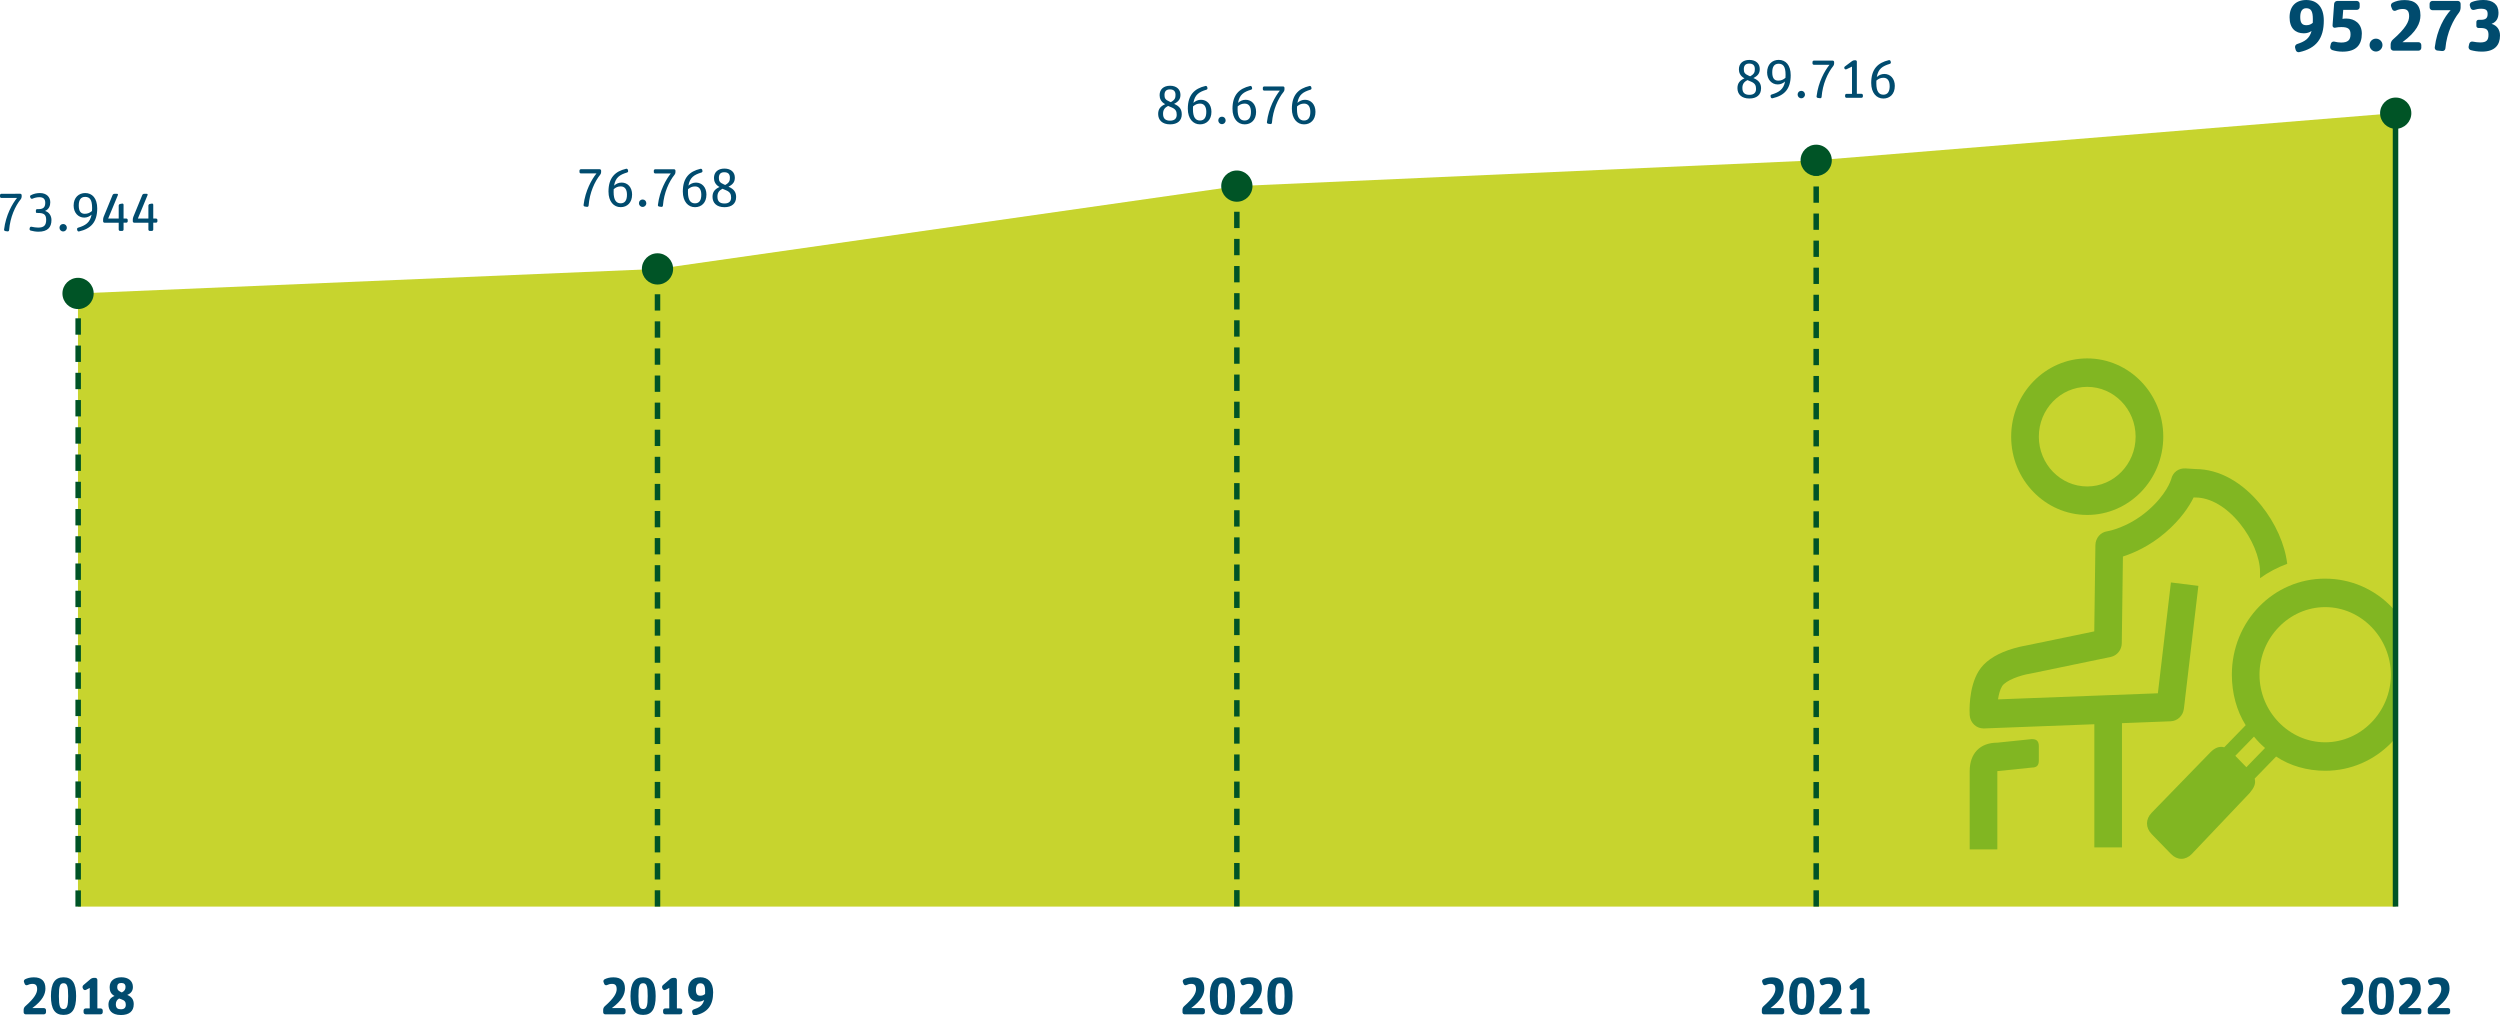 <?xml version="1.0" encoding="UTF-8"?>
<svg xmlns="http://www.w3.org/2000/svg" xmlns:xlink="http://www.w3.org/1999/xlink" id="Ebene_1" viewBox="0 0 1163.62 472.63">
  <defs>
    <style>.cls-1,.cls-2,.cls-3,.cls-4,.cls-5,.cls-6{fill:none;}.cls-2{stroke-dasharray:0 0 7.59 5.02;}.cls-2,.cls-3,.cls-4,.cls-5,.cls-6{stroke:#005426;stroke-width:2.56px;}.cls-7{clip-path:url(#clippath);}.cls-3{stroke-dasharray:0 0 7.6 5.03;}.cls-8{fill:#005426;}.cls-9{fill:#004b6e;}.cls-10{fill:#c7d42e;}.cls-11{fill:#81b622;}.cls-4{stroke-dasharray:0 0 7.58 5.02;}.cls-6{stroke-dasharray:0 0 7.62 5.06;}</style>
    <clipPath id="clippath">
      <polygon class="cls-1" points="36.29 421.97 36.29 136.58 306.03 125.16 575.66 86.63 845.34 74.61 1115.04 52.63 1115.04 421.97 36.29 421.97 36.29 421.97"></polygon>
    </clipPath>
  </defs>
  <polygon class="cls-10" points="36.29 421.97 36.29 136.58 306.03 125.16 575.66 86.63 845.34 74.61 1115.04 52.63 1115.04 421.97 36.29 421.97 36.29 421.97"></polygon>
  <g class="cls-7">
    <path class="cls-11" d="m1016.49,329.9l6.74-57.21-12.78-1.59-6.07,51.59-74.4,2.83c.33-2.26.92-4.55,1.89-6.12,1.69-2.74,8.57-5.14,12.88-5.82.11-.02.21-.04.32-.06l37.35-7.74c2.97-.62,5.12-3.28,5.16-6.4l.53-40.35c4.87-1.56,12.32-4.76,19.72-11.1,7.24-6.2,11.15-12.26,13.2-16.41l.46.03c.12,0,.26.01.38.01,6.92,0,14.43,4.39,20.63,12.03,5.73,7.06,9.43,15.93,9.43,22.59v2.93c3.87-2.78,8.12-5.04,12.65-6.68-1.02-8.92-5.5-19.06-12.2-27.32-8.72-10.76-19.47-16.72-30.3-16.79l-4.86-.3c-3.15-.2-5.93,1.8-6.62,4.96-.21.7-2.33,7.33-11.01,14.78-9.11,7.81-18.29,9.45-18.76,9.52-3.17.42-5.49,3.17-5.53,6.47l-.53,40.12-32.11,6.66c-.87.14-4.2.75-8.07,2.12-6.47,2.3-11.04,5.55-13.59,9.66-4.85,7.85-4.29,19.26-4.21,20.54.22,3.5,3.04,6.2,6.42,6.2.08,0,.16,0,.24,0l51.36-1.96v57.32h12.87v-57.82l22.65-.87c3.17-.12,5.77-2.59,6.15-5.82h0Z"></path>
    <path class="cls-11" d="m971.49,239.68c19.52,0,35.4-16.34,35.4-36.43s-15.88-36.43-35.4-36.43-35.4,16.35-35.4,36.43,15.88,36.43,35.4,36.43h0Zm0-59.62c12.42,0,22.53,10.4,22.53,23.18s-10.11,23.18-22.53,23.18-22.52-10.4-22.52-23.18,10.1-23.18,22.52-23.18h0Z"></path>
    <path class="cls-11" d="m945.75,344.01l-16.09,1.66c-8.04,0-12.87,4.97-12.87,13.25v36.43h12.87v-36.43l16.09-1.66c2.25,0,3.22-.99,3.22-3.31v-6.62c0-2.32-.97-3.31-3.22-3.31h0Z"></path>
    <path class="cls-11" d="m1082.25,269.32c-24.13,0-43.44,19.87-43.44,44.71,0,8.61,2.26,16.89,6.44,23.52l-9.98,10.27c-2.25-.66-4.5.33-6.43,2.32l-27.35,28.15c-2.9,2.98-2.9,6.95,0,9.94l9.01,9.27c2.89,2.98,6.75,2.98,9.65,0l27.03-28.48c1.93-2.32,2.9-4.3,2.25-6.62l9.98-10.27c6.43,4.31,14.48,6.62,22.84,6.62,24.14,0,43.44-19.87,43.44-44.71s-19.3-44.71-43.44-44.71h0Zm-36.68,87.77l-5.15-5.3,8.69-8.94c1.61,1.99,3.22,3.64,5.15,5.3l-8.69,8.94h0Zm36.68-11.59c-16.73,0-30.57-14.24-30.57-31.46s13.84-31.46,30.57-31.46,30.57,14.24,30.57,31.46-13.83,31.46-30.57,31.46h0Z"></path>
  </g>
  <line class="cls-3" x1="575.69" y1="85.93" x2="575.69" y2="421.97"></line>
  <line class="cls-2" x1="306.03" y1="124.35" x2="306.03" y2="421.97"></line>
  <line class="cls-6" x1="36.38" y1="135.48" x2="36.38" y2="421.97"></line>
  <line class="cls-4" x1="845.34" y1="74.19" x2="845.34" y2="421.97"></line>
  <line class="cls-5" x1="1114.99" y1="52.63" x2="1114.99" y2="421.97"></line>
  <path class="cls-9" d="m819.69,41.18c0-2.16-.85-3.72-3.57-4.85,2.26-1.13,2.96-2.41,2.96-4.22,0-2.46-1.76-4.22-4.83-4.22s-4.88,1.71-4.88,4.37c0,1.38.48,3.09,2.59,4.2-2.06.93-3.27,2.16-3.27,4.57,0,2.84,1.91,4.82,5.55,4.82,3.42,0,5.43-1.71,5.43-4.67h0Zm-2.34.25c0,1.68-1,2.71-3.07,2.71s-3.29-.88-3.29-3.19c0-1.86.81-2.86,2.34-3.67l1.73.73c1.89.8,2.29,1.86,2.29,3.42h0Zm-3.17-11.84c1.79,0,2.61.88,2.61,2.54,0,1.38-.25,2.34-2.19,3.39l-.58-.25c-2.04-.85-2.36-1.63-2.36-3.09,0-1.63.75-2.59,2.51-2.59h0Zm13.5,7.94c-1.89,0-2.79-1.23-2.79-3.87,0-2.49.85-4,2.96-4s3.24,1.28,3.24,5.13c0,.5-.02.98-.05,1.43-.96.83-1.98,1.31-3.37,1.31h0Zm-3.12,6.48c-.35.1-.55.48-.45.8l.1.43c.1.35.45.58.8.5,5.53-1.26,8.47-4.32,8.47-10.73,0-4.72-2.34-7.14-5.58-7.14-3.02,0-5.4,2.09-5.4,5.83,0,3.32,2.14,5.6,4.93,5.6,1.36,0,2.46-.53,3.42-1.36-.7,3.72-2.89,5.05-6.28,6.06h0Zm15.56,0c0-.98-.73-1.73-1.71-1.73s-1.71.75-1.71,1.73.75,1.73,1.71,1.73,1.71-.75,1.71-1.73h0Zm13.14-13.24c.25-.33.43-.78.43-1.18v-.73c0-.35-.3-.65-.65-.65h-8.77c-.35,0-.65.3-.65.65v.65c0,.35.3.65.65.65h7.26c-2.21,2.74-5.2,7.99-6.01,14.68-.05.35.2.68.58.73l1.06.15c.35.03.68-.23.7-.58.48-6.06,2.84-11.21,5.4-14.38h0Zm13.17,14.75c.35,0,.65-.3.65-.65v-.55c0-.35-.3-.65-.65-.65h-2.16v-14.98c0-.35-.3-.65-.65-.65h-.4c-.4,0-.85.15-1.18.4l-3.32,2.49c-.3.23-.43.6-.2,1.01.17.33.58.45.9.3l2.59-1.23v12.67h-2.56c-.35,0-.65.3-.65.65v.55c0,.35.3.65.65.65h6.99Zm15.51-5.5c0-3.47-2.11-5.6-4.85-5.6-1.46,0-2.56.55-3.54,1.43.63-3.82,2.66-5.1,6.08-6.13.35-.1.55-.48.45-.8l-.1-.43c-.1-.35-.45-.58-.81-.5-5.18,1.21-8.22,4.2-8.22,10.61,0,4.62,2.44,7.26,5.65,7.26,3.04,0,5.33-2.09,5.33-5.83h0Zm-2.39.05c0,2.49-.9,4-2.94,4s-3.27-1.48-3.27-5.25c0-.45,0-.88.02-1.31.96-.83,1.89-1.31,3.29-1.31,1.91,0,2.89,1.43,2.89,3.87h0Z"></path>
  <path class="cls-9" d="m550.04,53.2c0-2.16-.85-3.72-3.57-4.85,2.26-1.13,2.97-2.41,2.97-4.22,0-2.46-1.76-4.22-4.82-4.22s-4.88,1.71-4.88,4.37c0,1.38.48,3.09,2.59,4.2-2.06.93-3.27,2.16-3.27,4.57,0,2.84,1.91,4.83,5.56,4.83,3.42,0,5.43-1.71,5.43-4.67h0Zm-2.34.25c0,1.68-1,2.71-3.07,2.71s-3.29-.88-3.29-3.19c0-1.86.8-2.86,2.34-3.67l1.73.73c1.88.8,2.29,1.86,2.29,3.42h0Zm-3.17-11.84c1.78,0,2.61.88,2.61,2.54,0,1.38-.25,2.34-2.19,3.39l-.58-.25c-2.03-.85-2.36-1.63-2.36-3.09,0-1.63.75-2.59,2.51-2.59h0Zm19.33,10.43c0-3.47-2.11-5.6-4.85-5.6-1.46,0-2.56.55-3.54,1.43.63-3.82,2.66-5.1,6.08-6.13.35-.1.55-.48.45-.8l-.1-.43c-.1-.35-.45-.58-.81-.5-5.18,1.21-8.22,4.2-8.22,10.61,0,4.62,2.44,7.26,5.66,7.26,3.04,0,5.33-2.09,5.33-5.83h0Zm-2.39.05c0,2.49-.9,4-2.94,4s-3.27-1.48-3.27-5.25c0-.45,0-.88.03-1.31.96-.83,1.89-1.31,3.29-1.31,1.91,0,2.89,1.43,2.89,3.87h0Zm9,3.95c0-.98-.73-1.73-1.71-1.73s-1.71.75-1.71,1.73.75,1.74,1.71,1.74,1.71-.75,1.71-1.74h0Zm14.17-4c0-3.47-2.11-5.6-4.85-5.6-1.46,0-2.56.55-3.54,1.43.63-3.82,2.66-5.1,6.08-6.13.35-.1.55-.48.45-.8l-.1-.43c-.1-.35-.45-.58-.8-.5-5.18,1.21-8.22,4.2-8.22,10.61,0,4.62,2.44,7.26,5.66,7.26,3.04,0,5.33-2.09,5.33-5.83h0Zm-2.39.05c0,2.49-.9,4-2.94,4s-3.27-1.48-3.27-5.25c0-.45,0-.88.03-1.31.96-.83,1.89-1.31,3.29-1.31,1.91,0,2.89,1.43,2.89,3.87h0Zm15.18-9.3c.25-.33.43-.78.43-1.18v-.73c0-.35-.3-.65-.65-.65h-8.77c-.35,0-.65.3-.65.65v.65c0,.35.3.65.65.65h7.26c-2.21,2.74-5.2,7.99-6.01,14.68-.05.35.2.68.58.73l1.05.15c.35.03.68-.23.7-.58.48-6.06,2.84-11.21,5.4-14.38h0Zm14.85,9.25c0-3.47-2.11-5.6-4.85-5.6-1.46,0-2.56.55-3.54,1.43.63-3.82,2.66-5.1,6.08-6.13.35-.1.55-.48.45-.8l-.1-.43c-.1-.35-.45-.58-.8-.5-5.18,1.21-8.22,4.2-8.22,10.61,0,4.62,2.44,7.26,5.65,7.26,3.04,0,5.33-2.09,5.33-5.83h0Zm-2.39.05c0,2.49-.9,4-2.94,4s-3.27-1.48-3.27-5.25c0-.45,0-.88.03-1.31.96-.83,1.89-1.31,3.29-1.31,1.91,0,2.89,1.43,2.89,3.87h0Z"></path>
  <path class="cls-9" d="m279.36,81.33c.25-.33.43-.78.43-1.18v-.73c0-.35-.3-.65-.65-.65h-8.77c-.35,0-.65.3-.65.65v.65c0,.35.3.65.65.65h7.26c-2.21,2.74-5.2,7.99-6.01,14.68-.05.35.2.68.58.73l1.06.15c.35.03.68-.23.7-.58.48-6.06,2.84-11.21,5.4-14.38h0Zm14.85,9.25c0-3.47-2.11-5.6-4.85-5.6-1.46,0-2.56.55-3.54,1.43.63-3.82,2.66-5.1,6.08-6.13.35-.1.55-.48.45-.8l-.1-.43c-.1-.35-.45-.58-.81-.5-5.18,1.21-8.22,4.2-8.22,10.61,0,4.62,2.44,7.26,5.65,7.26,3.04,0,5.33-2.09,5.33-5.83h0Zm-2.39.05c0,2.49-.9,4-2.94,4s-3.27-1.48-3.27-5.25c0-.45,0-.88.03-1.31.95-.83,1.88-1.31,3.29-1.31,1.91,0,2.89,1.43,2.89,3.87h0Zm9,3.95c0-.98-.73-1.73-1.71-1.73s-1.71.75-1.71,1.73.75,1.73,1.71,1.73,1.71-.75,1.71-1.73h0Zm13.14-13.24c.25-.33.43-.78.43-1.18v-.73c0-.35-.3-.65-.65-.65h-8.77c-.35,0-.65.3-.65.65v.65c0,.35.3.65.65.65h7.26c-2.21,2.74-5.2,7.99-6.01,14.68-.05.35.2.68.58.73l1.06.15c.35.03.68-.23.7-.58.48-6.06,2.84-11.21,5.4-14.38h0Zm14.85,9.25c0-3.47-2.11-5.6-4.85-5.6-1.46,0-2.56.55-3.54,1.43.63-3.82,2.66-5.1,6.08-6.13.35-.1.55-.48.45-.8l-.1-.43c-.1-.35-.45-.58-.81-.5-5.18,1.21-8.22,4.2-8.22,10.61,0,4.62,2.44,7.26,5.65,7.26,3.04,0,5.33-2.09,5.33-5.83h0Zm-2.39.05c0,2.49-.9,4-2.94,4s-3.27-1.48-3.27-5.25c0-.45,0-.88.03-1.31.95-.83,1.88-1.31,3.29-1.31,1.91,0,2.89,1.43,2.89,3.87h0Zm16.21,1.11c0-2.16-.86-3.72-3.57-4.85,2.26-1.13,2.97-2.41,2.97-4.22,0-2.46-1.76-4.22-4.83-4.22s-4.88,1.71-4.88,4.37c0,1.38.48,3.09,2.59,4.2-2.06.93-3.27,2.16-3.27,4.57,0,2.84,1.91,4.83,5.55,4.83,3.42,0,5.43-1.71,5.43-4.67h0Zm-2.34.25c0,1.68-1,2.71-3.07,2.71s-3.29-.88-3.29-3.19c0-1.86.8-2.87,2.34-3.67l1.73.73c1.88.8,2.29,1.86,2.29,3.42h0Zm-3.17-11.84c1.78,0,2.61.88,2.61,2.54,0,1.38-.25,2.34-2.19,3.39l-.58-.25c-2.04-.85-2.36-1.63-2.36-3.09,0-1.63.75-2.59,2.51-2.59h0Z"></path>
  <path class="cls-9" d="m1073.48,11.73c-2,0-2.84-1.1-2.84-3.83s1-4.07,2.77-4.07c2.27,0,3.1,1.4,3.1,5.1,0,.6,0,1.17-.03,1.7-.87.73-1.74,1.1-3,1.1h0Zm-4.3,8.77c-.7.23-1.1,1-.94,1.7l.3,1.07c.2.73.94,1.17,1.64,1,7.93-1.73,11.43-6.37,11.43-14.7,0-6.5-3.33-9.57-8.17-9.57s-7.76,2.9-7.76,8.03,2.7,7.47,6.63,7.47c1.57,0,2.63-.43,3.6-1.07-1,3.67-3.27,4.93-6.73,6.07h0Zm30.13-4.87c0-4.57-3.26-7-7.3-7-.7,0-1.3.07-1.7.17l.34-4.2h6.33c.73,0,1.33-.6,1.33-1.33v-1.5c0-.73-.6-1.33-1.33-1.33h-9.13c-.74,0-1.37.6-1.44,1.33l-.73,10.1c-.03.67.53,1.17,1.2,1.03.9-.2,1.77-.3,2.87-.3,3.1,0,4.3.8,4.3,3.37,0,2.7-1.27,3.83-4.37,3.83-1.03,0-2.1-.17-3.17-.43-.7-.17-1.43.27-1.6.97l-.3,1.27c-.17.7.23,1.47.97,1.7,1.3.4,2.83.73,4.77.73,6.3,0,8.96-3.13,8.96-8.4h0Zm9.61,5.33c0-1.63-1.37-2.97-3.04-2.97s-2.97,1.33-2.97,2.97,1.34,3.03,2.97,3.03,3.04-1.37,3.04-3.03h0Zm16.73,2.63c.74,0,1.34-.6,1.34-1.33v-1.3c0-.73-.6-1.33-1.34-1.33h-7.43c6.63-4.87,8.37-8.93,8.37-12.47,0-4.77-2.47-7.14-7.37-7.14-2.44,0-4.17.53-5.57,1.23-.67.33-.97,1.13-.7,1.8l.47,1.2c.26.67,1.03,1,1.7.7,1-.47,2-.77,3.23-.77,2.13,0,2.97,1.03,2.97,3.37,0,2.47-1.5,5.57-7.6,10.9-.6.53-1,1.4-1,2.23v1.57c0,.73.6,1.33,1.33,1.33h11.6Zm18.77-17.57c.54-.67.87-1.63.87-2.5v-1.77c0-.73-.6-1.33-1.34-1.33h-11.76c-.74,0-1.34.6-1.34,1.33v1.67c0,.73.6,1.33,1.34,1.33h8.43c-2.8,3.03-6.33,8.9-7.37,17.3-.1.73.44,1.4,1.17,1.47l2.3.23c.73.07,1.4-.47,1.47-1.2.66-7.54,3.86-13.54,6.23-16.54h0Zm19.2,10.5c0-2.53-1.26-4.6-3.93-5.43,2.37-.87,3.23-2.73,3.23-5.2,0-3.83-2.66-5.9-7-5.9-2.23,0-4.03.4-5.46.97-.7.27-1.07,1.03-.87,1.73l.33,1.03c.24.7,1,1.07,1.67.87,1.03-.33,2.1-.53,3.27-.53,2.3,0,3,.77,3,2.43,0,1.93-.84,2.73-3.24,2.73h-1.03c-.53,0-.97.43-.97.97v1.9c0,.5.44.93.94.93h1c2.7,0,3.7.83,3.7,3.13,0,2.5-.87,3.6-3.8,3.6-1.1,0-2.37-.17-3.57-.4-.73-.13-1.43.33-1.6,1.07l-.27,1.23c-.16.73.3,1.47,1,1.67,1.47.4,3.17.7,5.14.7,6.16,0,8.46-3.17,8.46-7.5h0Z"></path>
  <path class="cls-9" d="m9.65,92.75c.25-.33.43-.78.43-1.18v-.73c0-.35-.3-.65-.65-.65H.65c-.35,0-.65.3-.65.65v.65c0,.35.3.65.65.65h7.26c-2.21,2.74-5.2,7.99-6.01,14.68-.05.35.2.68.58.73l1.06.15c.35.03.68-.23.7-.58.48-6.06,2.84-11.21,5.4-14.38h0Zm14.3,9.65c0-1.94-1.06-3.67-2.99-4.22,1.86-.78,2.44-2.41,2.44-4.07,0-2.41-1.78-4.25-4.78-4.25-1.61,0-2.94.33-4.27,1.01-.33.15-.45.55-.3.88l.18.4c.18.33.55.48.88.33,1.06-.45,2.16-.7,3.24-.7,1.89,0,2.71.93,2.71,2.59,0,1.99-.8,2.97-3.14,2.97h-.63c-.33,0-.58.25-.58.58v.75c0,.25.2.45.45.45h.48c2.66,0,3.85.63,3.85,3.19s-1.03,3.62-3.72,3.62c-1.01,0-2.11-.18-3.12-.4-.35-.08-.7.15-.78.5l-.1.45c-.08.35.13.73.48.83,1.06.28,2.36.53,3.62.53,4.32,0,6.08-2.06,6.08-5.43h0Zm7.16,3.59c0-.98-.73-1.73-1.71-1.73s-1.71.75-1.71,1.73.75,1.73,1.71,1.73,1.71-.75,1.71-1.73h0Zm8.34-6.48c-1.88,0-2.79-1.23-2.79-3.87,0-2.49.85-4,2.97-4s3.24,1.28,3.24,5.13c0,.5-.03.98-.05,1.43-.95.83-1.99,1.31-3.37,1.31h0Zm-3.12,6.48c-.35.1-.55.48-.45.8l.1.43c.1.35.45.58.8.5,5.53-1.26,8.47-4.32,8.47-10.73,0-4.72-2.34-7.14-5.58-7.14-3.02,0-5.4,2.09-5.4,5.83,0,3.32,2.14,5.6,4.93,5.6,1.36,0,2.46-.53,3.42-1.36-.7,3.72-2.89,5.05-6.28,6.06h0Zm18.92.85c0,.35.3.65.65.65h.96c.35,0,.65-.3.65-.65v-3.19h1.28c.35,0,.65-.3.65-.65v-.63c0-.35-.3-.65-.65-.65h-1.28v-6.43c0-.33-.3-.6-.65-.53l-.96.18c-.38.08-.65.4-.65.78v6.01h-4.9l4.52-10.93c.13-.3-.08-.6-.4-.6h-1.18c-.38,0-.75.25-.9.6l-4.15,10.13c-.15.35-.25.88-.25,1.26v.83c0,.35.3.65.65.65h6.61v3.19h0Zm13.82,0c0,.35.3.65.65.65h.96c.35,0,.65-.3.65-.65v-3.19h1.28c.35,0,.65-.3.65-.65v-.63c0-.35-.3-.65-.65-.65h-1.28v-6.43c0-.33-.3-.6-.65-.53l-.96.18c-.38.08-.65.4-.65.78v6.01h-4.9l4.52-10.93c.13-.3-.08-.6-.4-.6h-1.18c-.38,0-.75.25-.9.6l-4.15,10.13c-.15.35-.25.88-.25,1.26v.83c0,.35.3.65.65.65h6.61v3.19h0Z"></path>
  <path class="cls-9" d="m20.45,472.11c.54,0,.97-.44.97-.97v-.95c0-.54-.44-.97-.97-.97h-5.43c4.85-3.56,6.12-6.53,6.12-9.11,0-3.48-1.8-5.21-5.38-5.21-1.78,0-3.05.39-4.07.9-.49.24-.71.83-.51,1.32l.34.88c.19.49.76.73,1.24.51.73-.34,1.46-.56,2.36-.56,1.56,0,2.17.76,2.17,2.46,0,1.8-1.1,4.07-5.55,7.97-.44.39-.73,1.02-.73,1.63v1.15c0,.54.44.97.97.97h8.48Zm14.98-8.48c0-6.04-1.83-8.75-5.85-8.75s-5.87,2.75-5.87,8.79,1.85,8.72,5.87,8.72,5.85-2.7,5.85-8.77h0Zm-8.02-.02c0-4.7.51-5.97,2.17-5.97s2.14,1.29,2.14,5.97-.49,6.04-2.14,6.04-2.17-1.32-2.17-6.04h0Zm19.44,8.5c.54,0,.97-.44.97-.97v-.8c0-.54-.44-.97-.97-.97h-1.53v-13.25c0-.54-.44-.98-.97-.98h-.58c-.58,0-1.27.24-1.71.63l-3.22,2.73c-.41.36-.56,1-.29,1.51l.15.29c.24.49.83.68,1.32.44l1.75-.9v9.53h-1.9c-.54,0-.97.44-.97.97v.8c0,.54.44.97.97.97h6.99Zm15.4-4.65c0-1.92-.68-3.39-3.02-4.38,1.85-.76,2.63-2,2.63-3.7,0-2.85-2.17-4.51-5.36-4.51s-5.46,1.56-5.46,4.58c0,1.75.46,3.17,2.27,4.12-1.97.78-2.83,2.14-2.83,4.02,0,2.41,1.32,4.85,5.82,4.85,3.85,0,5.94-1.8,5.94-4.97h0Zm-3.7.24c0,1.24-.63,2.07-2.27,2.07-1.49,0-2.36-.56-2.36-2.34,0-1.19.49-2.07,1.51-2.68l.95.32c1.75.58,2.17,1.36,2.17,2.63h0Zm-2.1-10.18c1.29,0,1.97.63,1.97,1.85,0,1.1-.39,1.88-1.71,2.56l-.54-.24c-1.41-.61-1.61-1.39-1.61-2.31,0-1.27.66-1.85,1.88-1.85h0Z"></path>
  <path class="cls-9" d="m559.85,472.11c.54,0,.97-.44.97-.97v-.95c0-.54-.44-.97-.97-.97h-5.43c4.85-3.56,6.11-6.53,6.11-9.11,0-3.48-1.8-5.21-5.38-5.21-1.78,0-3.05.39-4.07.9-.49.24-.71.83-.51,1.32l.34.88c.2.49.76.73,1.24.51.73-.34,1.46-.56,2.36-.56,1.56,0,2.17.76,2.17,2.46,0,1.8-1.1,4.07-5.56,7.97-.44.39-.73,1.02-.73,1.63v1.15c0,.54.44.97.97.97h8.48Zm14.98-8.48c0-6.04-1.83-8.75-5.85-8.75s-5.87,2.75-5.87,8.79,1.85,8.72,5.87,8.72,5.85-2.7,5.85-8.77h0Zm-8.02-.02c0-4.7.51-5.97,2.17-5.97s2.14,1.29,2.14,5.97-.49,6.04-2.14,6.04-2.17-1.32-2.17-6.04h0Zm19.83,8.5c.54,0,.98-.44.98-.97v-.95c0-.54-.44-.97-.98-.97h-5.43c4.85-3.56,6.12-6.53,6.12-9.11,0-3.48-1.8-5.21-5.38-5.21-1.78,0-3.05.39-4.07.9-.49.24-.71.83-.51,1.32l.34.88c.2.49.76.73,1.24.51.73-.34,1.46-.56,2.36-.56,1.56,0,2.17.76,2.17,2.46,0,1.8-1.1,4.07-5.55,7.97-.44.39-.73,1.02-.73,1.63v1.15c0,.54.44.97.98.97h8.48Zm14.98-8.48c0-6.04-1.83-8.75-5.85-8.75s-5.87,2.75-5.87,8.79,1.85,8.72,5.87,8.72,5.85-2.7,5.85-8.77h0Zm-8.02-.02c0-4.7.51-5.97,2.17-5.97s2.14,1.29,2.14,5.97-.49,6.04-2.14,6.04-2.17-1.32-2.17-6.04h0Z"></path>
  <path class="cls-9" d="m290.2,472.11c.54,0,.97-.44.97-.97v-.95c0-.54-.44-.97-.97-.97h-5.43c4.85-3.56,6.11-6.53,6.11-9.11,0-3.48-1.8-5.21-5.38-5.21-1.78,0-3.05.39-4.07.9-.49.24-.71.83-.51,1.32l.34.88c.2.49.76.73,1.24.51.73-.34,1.46-.56,2.36-.56,1.56,0,2.17.76,2.17,2.46,0,1.8-1.1,4.07-5.55,7.97-.44.39-.73,1.02-.73,1.63v1.15c0,.54.44.97.97.97h8.48Zm14.98-8.48c0-6.04-1.83-8.75-5.85-8.75s-5.87,2.75-5.87,8.79,1.85,8.72,5.87,8.72,5.85-2.7,5.85-8.77h0Zm-8.02-.02c0-4.7.51-5.97,2.17-5.97s2.14,1.29,2.14,5.97-.49,6.04-2.14,6.04-2.17-1.32-2.17-6.04h0Zm19.44,8.5c.54,0,.97-.44.97-.97v-.8c0-.54-.44-.97-.97-.97h-1.54v-13.25c0-.54-.44-.98-.97-.98h-.59c-.58,0-1.27.24-1.7.63l-3.22,2.73c-.42.36-.56,1-.29,1.51l.15.29c.24.49.83.68,1.32.44l1.75-.9v9.53h-1.9c-.54,0-.97.44-.97.97v.8c0,.54.44.97.97.97h6.99Zm9.38-8.67c-1.46,0-2.07-.8-2.07-2.8s.73-2.97,2.02-2.97c1.66,0,2.27,1.02,2.27,3.73,0,.44,0,.85-.02,1.24-.63.54-1.27.8-2.19.8h0Zm-3.14,6.41c-.51.17-.8.73-.68,1.24l.22.78c.15.54.68.85,1.19.73,5.8-1.27,8.36-4.65,8.36-10.74,0-4.75-2.44-6.99-5.97-6.99s-5.68,2.12-5.68,5.87,1.97,5.46,4.85,5.46c1.15,0,1.93-.32,2.63-.78-.73,2.68-2.39,3.61-4.92,4.43h0Z"></path>
  <path class="cls-9" d="m829.5,472.11c.54,0,.97-.44.97-.97v-.95c0-.54-.44-.97-.97-.97h-5.43c4.85-3.56,6.12-6.53,6.12-9.11,0-3.48-1.8-5.21-5.38-5.21-1.78,0-3.05.39-4.07.9-.49.24-.71.83-.51,1.32l.34.88c.19.49.76.73,1.24.51.73-.34,1.46-.56,2.36-.56,1.56,0,2.17.76,2.17,2.46,0,1.8-1.1,4.07-5.56,7.97-.44.39-.73,1.02-.73,1.63v1.15c0,.54.44.97.97.97h8.48Zm14.98-8.48c0-6.04-1.83-8.75-5.85-8.75s-5.87,2.75-5.87,8.79,1.85,8.72,5.87,8.72,5.85-2.7,5.85-8.77h0Zm-8.02-.02c0-4.7.51-5.97,2.17-5.97s2.14,1.29,2.14,5.97-.49,6.04-2.14,6.04-2.17-1.32-2.17-6.04h0Zm19.83,8.5c.54,0,.98-.44.98-.97v-.95c0-.54-.44-.97-.98-.97h-5.43c4.85-3.56,6.11-6.53,6.11-9.11,0-3.48-1.8-5.21-5.38-5.21-1.78,0-3.04.39-4.07.9-.49.24-.71.83-.51,1.32l.34.88c.2.49.76.73,1.24.51.73-.34,1.46-.56,2.36-.56,1.56,0,2.17.76,2.17,2.46,0,1.8-1.1,4.07-5.55,7.97-.44.39-.73,1.02-.73,1.63v1.15c0,.54.44.97.97.97h8.48Zm13.01,0c.54,0,.98-.44.98-.97v-.8c0-.54-.44-.97-.98-.97h-1.53v-13.25c0-.54-.44-.98-.97-.98h-.59c-.58,0-1.27.24-1.71.63l-3.22,2.73c-.41.36-.56,1-.29,1.51l.15.29c.24.49.83.68,1.32.44l1.75-.9v9.53h-1.9c-.54,0-.97.44-.97.97v.8c0,.54.44.97.97.97h6.99Z"></path>
  <path class="cls-9" d="m1099.25,472.11c.53,0,.97-.44.97-.97v-.95c0-.54-.44-.97-.97-.97h-5.44c4.85-3.56,6.12-6.53,6.12-9.11,0-3.48-1.8-5.21-5.38-5.21-1.78,0-3.05.39-4.07.9-.49.24-.71.83-.51,1.32l.34.88c.19.49.75.73,1.24.51.73-.34,1.46-.56,2.36-.56,1.56,0,2.17.76,2.17,2.46,0,1.8-1.1,4.07-5.55,7.97-.44.39-.74,1.02-.74,1.63v1.15c0,.54.44.97.98.97h8.48Zm14.98-8.48c0-6.04-1.83-8.75-5.85-8.75s-5.87,2.75-5.87,8.79,1.85,8.72,5.87,8.72,5.85-2.7,5.85-8.77h0Zm-8.01-.02c0-4.7.51-5.97,2.16-5.97s2.15,1.29,2.15,5.97-.49,6.04-2.15,6.04-2.16-1.32-2.16-6.04h0Zm19.83,8.5c.53,0,.97-.44.97-.97v-.95c0-.54-.44-.97-.97-.97h-5.44c4.85-3.56,6.12-6.53,6.12-9.11,0-3.48-1.8-5.21-5.39-5.21-1.77,0-3.04.39-4.06.9-.49.24-.71.83-.52,1.32l.35.88c.19.49.75.73,1.24.51.73-.34,1.46-.56,2.36-.56,1.56,0,2.17.76,2.17,2.46,0,1.8-1.1,4.07-5.56,7.97-.43.39-.73,1.02-.73,1.63v1.15c0,.54.44.97.98.97h8.48Zm13.4,0c.53,0,.97-.44.97-.97v-.95c0-.54-.44-.97-.97-.97h-5.44c4.85-3.56,6.12-6.53,6.12-9.11,0-3.48-1.8-5.21-5.39-5.21-1.77,0-3.04.39-4.06.9-.49.24-.71.83-.52,1.32l.35.88c.19.49.75.73,1.24.51.73-.34,1.46-.56,2.36-.56,1.56,0,2.17.76,2.17,2.46,0,1.8-1.1,4.07-5.56,7.97-.43.39-.73,1.02-.73,1.63v1.15c0,.54.44.97.98.97h8.48Z"></path>
  <path class="cls-8" d="m36.33,143.85c4.01,0,7.27-3.26,7.27-7.27s-3.25-7.27-7.27-7.27-7.27,3.26-7.27,7.27,3.25,7.27,7.27,7.27h0Z"></path>
  <path class="cls-8" d="m575.69,93.9c4.01,0,7.27-3.26,7.27-7.27s-3.26-7.27-7.27-7.27-7.27,3.26-7.27,7.27,3.26,7.27,7.27,7.27h0Z"></path>
  <path class="cls-8" d="m306.03,132.43c4.01,0,7.27-3.25,7.27-7.27s-3.26-7.27-7.27-7.27-7.27,3.26-7.27,7.27,3.26,7.27,7.27,7.27h0Z"></path>
  <path class="cls-8" d="m845.34,81.88c4.02,0,7.27-3.26,7.27-7.27s-3.25-7.27-7.27-7.27-7.27,3.26-7.27,7.27,3.26,7.27,7.27,7.27h0Z"></path>
  <path class="cls-8" d="m1115.08,59.95c4.02,0,7.27-3.26,7.27-7.27s-3.25-7.27-7.27-7.27-7.27,3.26-7.27,7.27,3.26,7.27,7.27,7.27h0Z"></path>
</svg>

